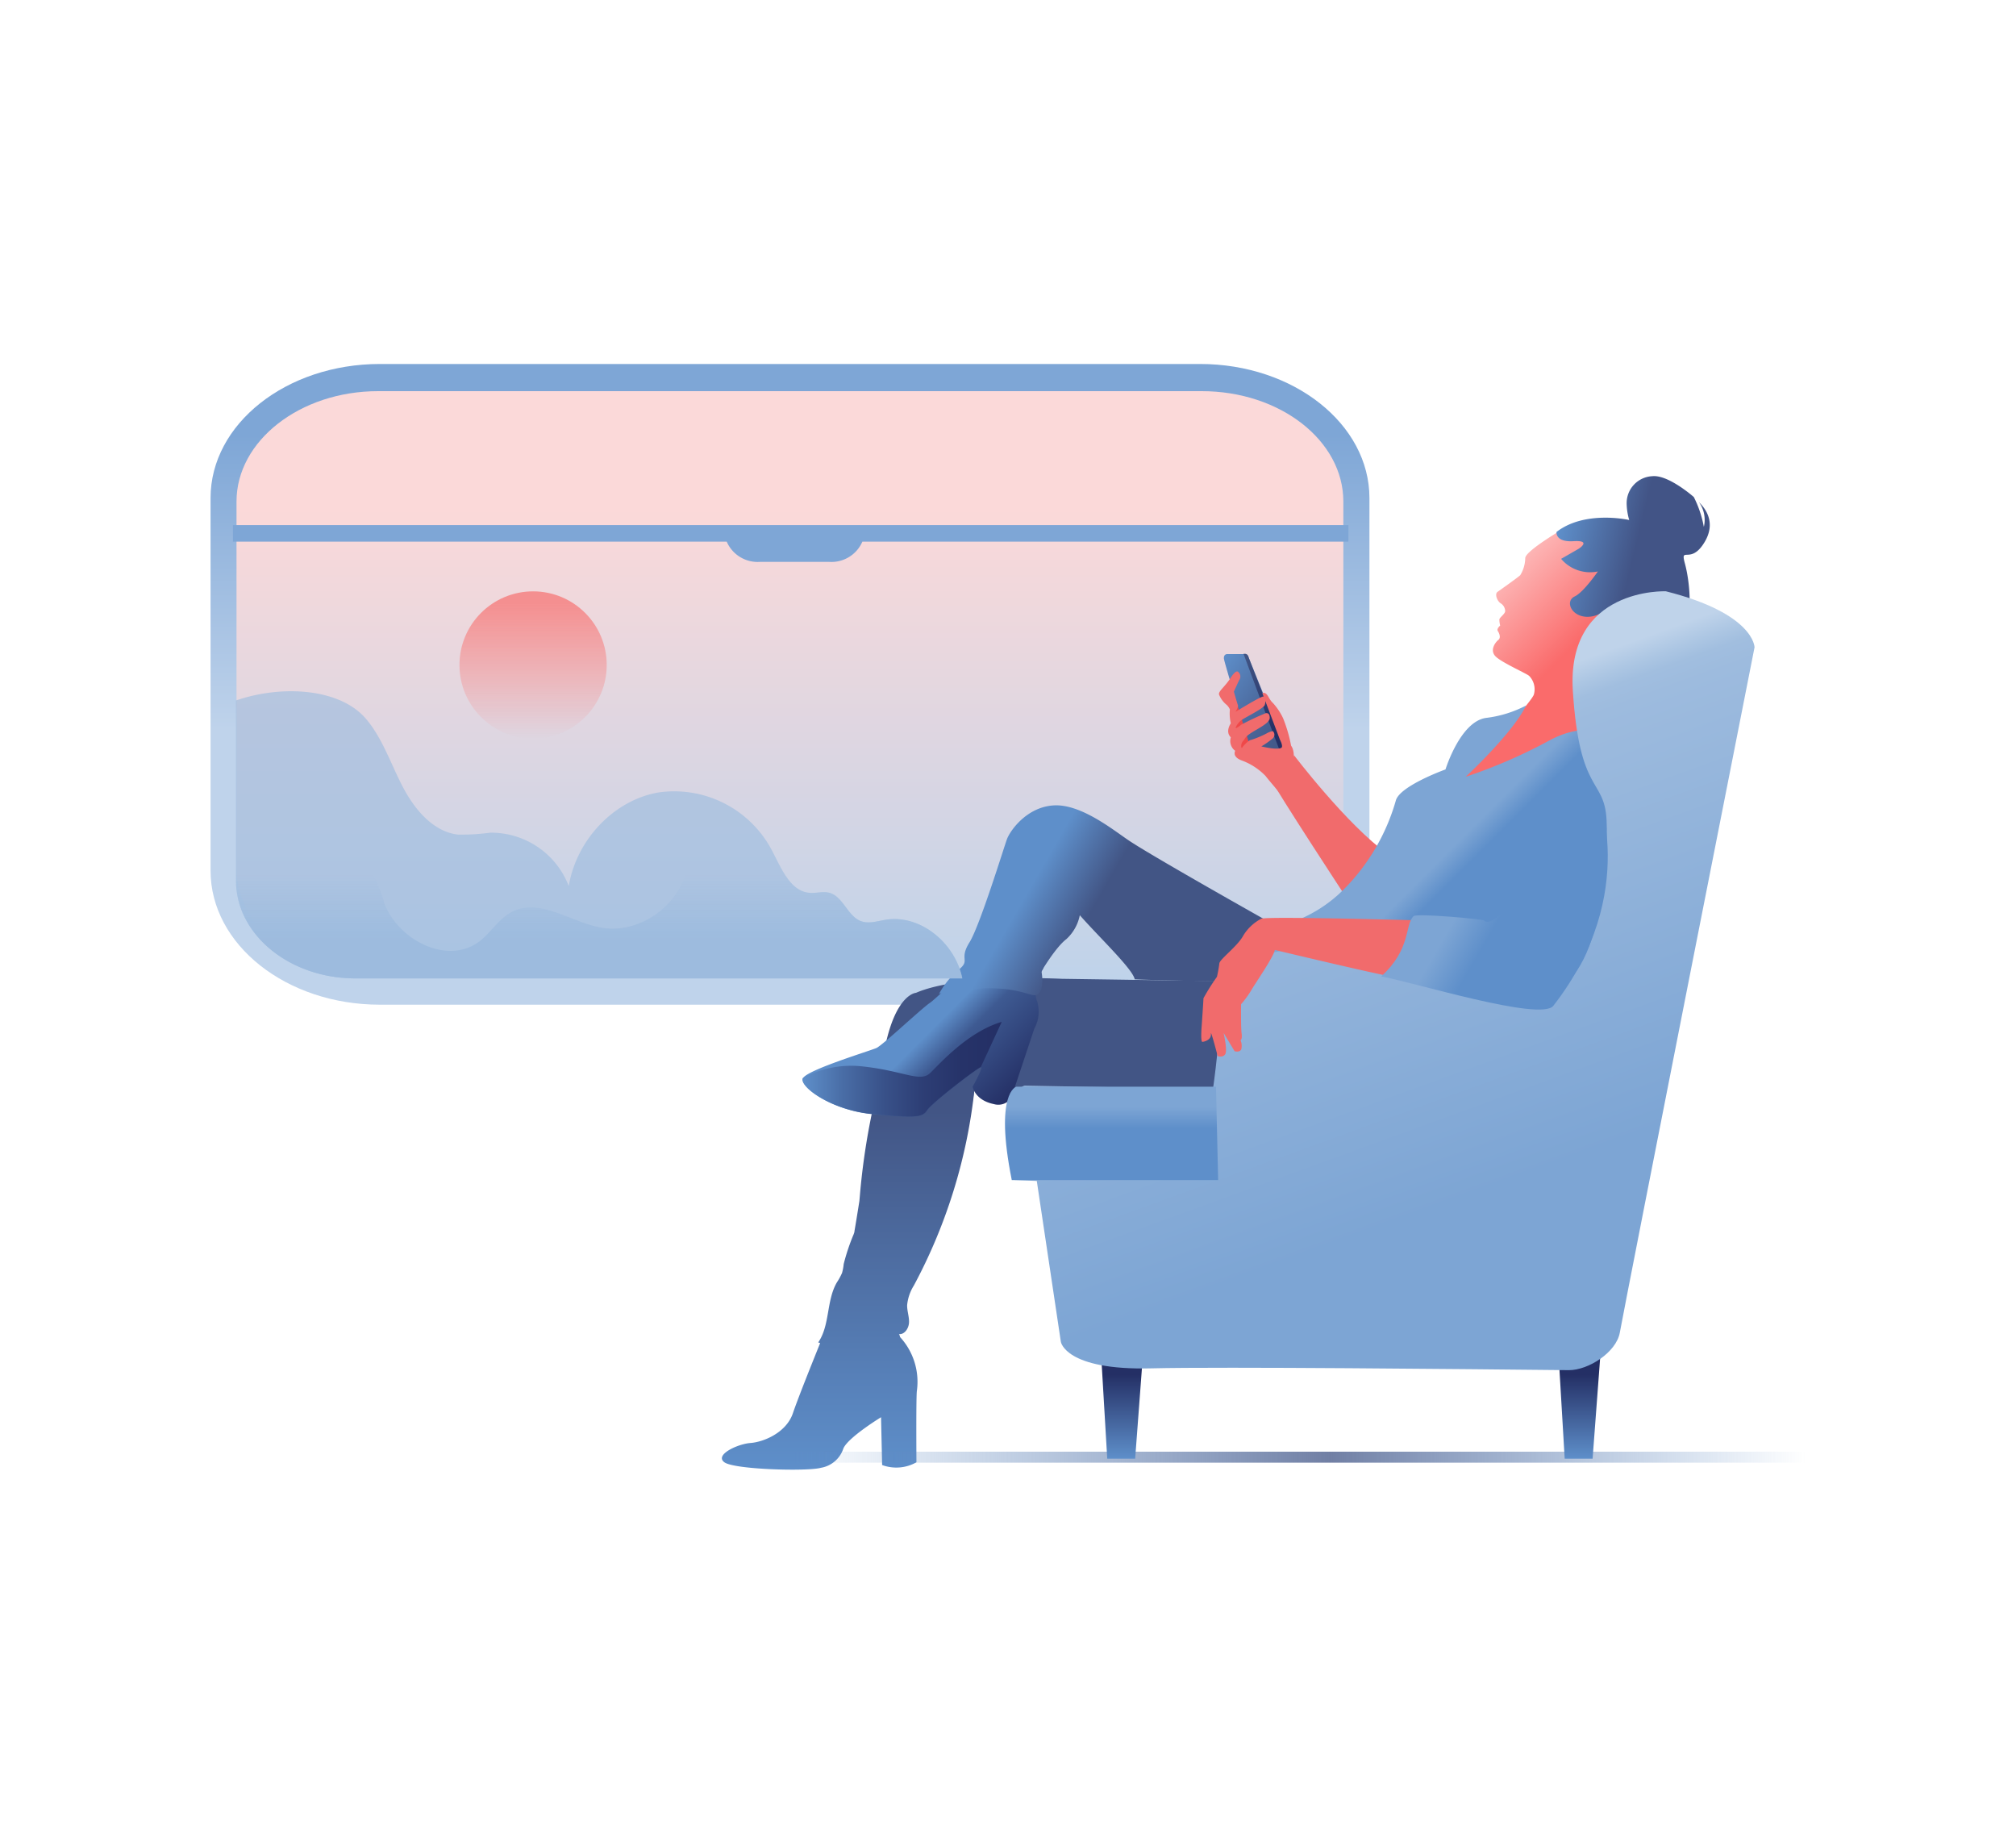 <svg id="Layer_1" data-name="Layer 1" xmlns="http://www.w3.org/2000/svg" xmlns:xlink="http://www.w3.org/1999/xlink" viewBox="0 0 299.02 271.99"><defs><style>.cls-1{fill:url(#linear-gradient);}.cls-2{fill:url(#linear-gradient-2);}.cls-3{fill:url(#linear-gradient-3);}.cls-4{fill:url(#linear-gradient-4);}.cls-5{fill:url(#linear-gradient-5);}.cls-6{fill:url(#linear-gradient-6);}.cls-7{fill:url(#linear-gradient-7);}.cls-8{fill:url(#linear-gradient-8);}.cls-9{fill:url(#linear-gradient-9);}.cls-10{fill:url(#linear-gradient-10);}.cls-11{fill:url(#linear-gradient-11);}.cls-12{fill:#ef4849;}.cls-13{fill:url(#linear-gradient-12);}.cls-14{fill:url(#linear-gradient-13);}.cls-15{fill:url(#linear-gradient-14);}.cls-16{fill:url(#linear-gradient-15);}.cls-17{fill:url(#linear-gradient-16);}.cls-18{fill:url(#linear-gradient-17);}.cls-19{fill:url(#linear-gradient-18);}.cls-20{fill:url(#linear-gradient-19);}.cls-21{fill:url(#linear-gradient-20);}.cls-22{fill:url(#linear-gradient-21);}.cls-23{fill:url(#linear-gradient-22);}.cls-24{fill:url(#linear-gradient-23);}.cls-25{fill:none;}.cls-26{fill:#9dbbde;opacity:0.64;}.cls-27{fill:url(#linear-gradient-24);}</style><linearGradient id="linear-gradient" x1="117.16" y1="53.98" x2="117.16" y2="148.99" gradientUnits="userSpaceOnUse"><stop offset="0.11" stop-color="#7ea6d6"/><stop offset="0.57" stop-color="#bfd3eb"/></linearGradient><linearGradient id="linear-gradient-2" x1="117.16" y1="58.01" x2="117.16" y2="145.1" gradientUnits="userSpaceOnUse"><stop offset="0.2" stop-color="#fbd9d9"/><stop offset="1" stop-color="#bfd3ea"/></linearGradient><linearGradient id="linear-gradient-3" x1="34.55" y1="80.61" x2="200" y2="80.61" gradientUnits="userSpaceOnUse"><stop offset="0.13" stop-color="#7ea6d6"/><stop offset="0.27" stop-color="#7ea6d6"/></linearGradient><linearGradient id="linear-gradient-4" x1="79.07" y1="87.7" x2="79.07" y2="109.54" gradientUnits="userSpaceOnUse"><stop offset="0.08" stop-color="#f48f90"/><stop offset="1" stop-color="#f48f90" stop-opacity="0"/></linearGradient><linearGradient id="linear-gradient-5" x1="143.1" y1="161.61" x2="145.4" y2="165.01" gradientUnits="userSpaceOnUse"><stop offset="0.07" stop-color="#7da5d4"/><stop offset="0.39" stop-color="#5e8fca"/></linearGradient><linearGradient id="linear-gradient-6" x1="150.84" y1="145.06" x2="150.84" y2="218" gradientUnits="userSpaceOnUse"><stop offset="0.27" stop-color="#425585"/><stop offset="1" stop-color="#5e8fca"/></linearGradient><linearGradient id="linear-gradient-7" x1="131.9" y1="147.06" x2="148.89" y2="164.05" gradientUnits="userSpaceOnUse"><stop offset="0.35" stop-color="#5e8fca"/><stop offset="0.52" stop-color="#3e5a92"/><stop offset="1" stop-color="#242f65"/></linearGradient><linearGradient id="linear-gradient-8" x1="119.05" y1="158.6" x2="148.68" y2="158.6" gradientUnits="userSpaceOnUse"><stop offset="0" stop-color="#5e8fca"/><stop offset="0.2" stop-color="#496da6"/><stop offset="0.4" stop-color="#39528a"/><stop offset="0.6" stop-color="#2d3e75"/><stop offset="0.8" stop-color="#263369"/><stop offset="1" stop-color="#242f65"/></linearGradient><linearGradient id="linear-gradient-9" x1="145.39" y1="131.23" x2="183.43" y2="153.19" gradientUnits="userSpaceOnUse"><stop offset="0.15" stop-color="#5e8fca"/><stop offset="0.37" stop-color="#425585"/></linearGradient><linearGradient id="linear-gradient-10" x1="219.6" y1="89.09" x2="241.88" y2="111.38" gradientUnits="userSpaceOnUse"><stop offset="0" stop-color="#fdb5b5"/><stop offset="0.46" stop-color="#fa6b6b"/></linearGradient><linearGradient id="linear-gradient-11" x1="174.89" y1="121.12" x2="197.01" y2="121.12" gradientTransform="matrix(0.97, 0.25, -0.24, 0.98, 89.12, -77.75)" gradientUnits="userSpaceOnUse"><stop offset="0" stop-color="#5e8fca"/><stop offset="0.53" stop-color="#425486"/></linearGradient><linearGradient id="linear-gradient-12" x1="100.21" y1="-120.37" x2="100.21" y2="-103.97" gradientTransform="matrix(0.91, 0.41, -0.41, 0.91, 59.83, 184.32)" gradientUnits="userSpaceOnUse"><stop offset="0.87" stop-color="#f16b6c"/><stop offset="0.97" stop-color="#f16b6c"/></linearGradient><linearGradient id="linear-gradient-13" x1="6.91" y1="-107.36" x2="22.94" y2="-107.36" gradientTransform="translate(110.97 183.35) rotate(35.81)" gradientUnits="userSpaceOnUse"><stop offset="0" stop-color="#5e8fca"/><stop offset="0.02" stop-color="#5d8dc8"/><stop offset="0.44" stop-color="#4e6fa4"/><stop offset="0.78" stop-color="#455c8d"/><stop offset="1" stop-color="#425585"/></linearGradient><linearGradient id="linear-gradient-14" x1="9.05" y1="-108.7" x2="22.94" y2="-108.7" gradientTransform="translate(110.97 183.35) rotate(35.81)" gradientUnits="userSpaceOnUse"><stop offset="0" stop-color="#425685"/><stop offset="0.75" stop-color="#242f65"/><stop offset="0.9" stop-color="#242f65"/></linearGradient><linearGradient id="linear-gradient-15" x1="9.46" y1="-104.54" x2="28.88" y2="-104.54" gradientTransform="translate(110.97 183.35) rotate(35.81)" xlink:href="#linear-gradient-12"/><linearGradient id="linear-gradient-16" x1="200.13" y1="125.28" x2="235.63" y2="160.79" gradientUnits="userSpaceOnUse"><stop offset="0.22" stop-color="#7da5d4"/><stop offset="0.29" stop-color="#5e8fca"/></linearGradient><linearGradient id="linear-gradient-17" x1="117.76" y1="216.1" x2="267.79" y2="216.1" gradientUnits="userSpaceOnUse"><stop offset="0" stop-color="#5e8fca" stop-opacity="0"/><stop offset="0.53" stop-color="#717fa4"/><stop offset="1" stop-color="#5e8fca" stop-opacity="0"/></linearGradient><linearGradient id="linear-gradient-18" x1="234.38" y1="197.92" x2="234.38" y2="216.33" gradientUnits="userSpaceOnUse"><stop offset="0.32" stop-color="#242f65"/><stop offset="1" stop-color="#5e8fca"/></linearGradient><linearGradient id="linear-gradient-19" x1="166.53" y1="197.92" x2="166.53" y2="216.33" xlink:href="#linear-gradient-18"/><linearGradient id="linear-gradient-20" x1="193.74" y1="106.03" x2="229.64" y2="204.67" gradientUnits="userSpaceOnUse"><stop offset="0.06" stop-color="#bfd3ea"/><stop offset="0.09" stop-color="#acc6e3"/><stop offset="0.11" stop-color="#a1bedf"/><stop offset="0.14" stop-color="#9dbbde"/><stop offset="0.72" stop-color="#7da5d4"/></linearGradient><linearGradient id="linear-gradient-21" x1="164.87" y1="161.13" x2="164.87" y2="174.98" gradientUnits="userSpaceOnUse"><stop offset="0.22" stop-color="#7da5d4"/><stop offset="0.45" stop-color="#5e8fca"/></linearGradient><linearGradient id="linear-gradient-22" x1="178.18" y1="146.4" x2="216.56" y2="146.4" gradientUnits="userSpaceOnUse"><stop offset="0.37" stop-color="#f16b6c"/><stop offset="0.54" stop-color="#f16b6c"/></linearGradient><linearGradient id="linear-gradient-23" x1="214.56" y1="127.24" x2="236.29" y2="139.79" xlink:href="#linear-gradient-21"/><linearGradient id="linear-gradient-24" x1="88.89" y1="102.52" x2="88.89" y2="145.1" gradientUnits="userSpaceOnUse"><stop offset="0.64" stop-color="#9dbbde" stop-opacity="0"/><stop offset="0.87" stop-color="#9dbbde"/></linearGradient></defs><title>Artboard 1 copy 4</title><path class="cls-1" d="M178,149H56.35c-13.88,0-25.12-8.9-25.12-19.88V73.87c0-11,11.24-19.89,25.12-19.89H178c13.87,0,25.12,8.91,25.12,19.89v55.24C203.1,140.09,191.85,149,178,149Z"/><path class="cls-2" d="M178.25,145.1H56.08c-11.62,0-21-7.33-21-16.37V74.38c0-9,9.42-16.37,21-16.37H178.25c11.62,0,21,7.33,21,16.37v54.35C199.29,137.77,189.87,145.1,178.25,145.1Z"/><path class="cls-3" d="M200,77.87H34.55v2.46h73.24a5,5,0,0,0,4.91,3H123a5,5,0,0,0,4.91-3H200Z"/><circle class="cls-4" cx="79.07" cy="98.62" r="10.92"/><path class="cls-5" d="M144.72,160.53a10.8,10.8,0,0,0-.93,5.57"/><path class="cls-6" d="M157.49,145.16s-15-.79-21.63,2.08c0,0-2.86.13-4.5,7.63-.42,1.94-.92,4.7-1.43,7.78l-.07,0a102.83,102.83,0,0,0-2.27,14.07l-.12,1.38c-.28,1.77-.53,3.31-.73,4.47,0,.16-.07.32-.12.47a30.58,30.58,0,0,0-1.48,4.42,7.54,7.54,0,0,1-.25,1.34,10.08,10.08,0,0,1-.77,1.4c-1.57,2.7-1,6.33-2.76,8.89l.29.09c-1.07,2.65-3.34,8.3-4.06,10.45-1,2.87-4.36,4.23-6.27,4.37s-5.38,1.76-3.88,2.86,12.41,1.37,14.32.82a4.24,4.24,0,0,0,3.33-2.86c.68-1.64,5.59-4.64,5.59-4.64l.16,7.09a6.06,6.06,0,0,0,5.09-.41s-.07-9.82.07-10.63a9.81,9.81,0,0,0-2.5-7.94,1.17,1.17,0,0,0-.16-.44c.85.09,1.46-.88,1.49-1.74s-.3-1.7-.28-2.56a6.7,6.7,0,0,1,1-2.91,79.45,79.45,0,0,0,9-29.17,8.61,8.61,0,0,1,2-.27c3.4-.27,31.36,3.07,33.68,2.25s2.9-7.61,2.9-7.61l11.44-10.14Z"/><path class="cls-7" d="M144.72,142.19s-5.59,5.73-6.81,6.55-7,6.27-7.91,6.68-10.36,3.27-10.91,4.5,4.23,4.77,10.36,5.32,7.37.54,8.05-.55,7.63-6.41,8-6.41-1.23,2.87-1.23,2.87.28,2,3.14,2.59a2.34,2.34,0,0,0,3-2.19l3-9a5.22,5.22,0,0,0,.41-4.09c-.82-1.91.95-4.91.95-4.91A11.75,11.75,0,0,0,144.72,142.19Z"/><path class="cls-8" d="M138,159.1c-1.5,1.5-3.82-.27-10.09-.95a15,15,0,0,0-8.84,1.74l0,0c-.54,1.23,4.23,4.77,10.36,5.32s7.37.54,8.05-.55,7.63-6.41,8-6.41a.05.05,0,0,1,0,0l3.1-6.7C143.63,153,139.54,157.6,138,159.1Z"/><path class="cls-9" d="M139.3,147.36a12.34,12.34,0,0,1,3.09-3.71c1.49-1.3-.15-1.4,1.4-3.88s5.11-14.09,5.57-15.33,2.94-4.8,7-5,8.85,3.73,11.15,5.26c3.72,2.48,21.37,12.39,21.37,12.39l-1.12,8.61s-19.43-.38-19.45-.47c-.36-1.58-5.1-6.05-8.15-9.5a6.53,6.53,0,0,1-2,3.55c-1.6,1.22-3.69,4.77-3.69,4.77s.54,2.64-.55,3.42S150.76,145.19,139.3,147.36Z"/><path class="cls-10" d="M232.23,78.21s-5.93,3.42-6,4.54a5,5,0,0,1-.74,2.55c-.41.39-3.24,2.38-3.38,2.48-.41.28-.11,1.27.44,1.67a1.39,1.39,0,0,1,.7,1.19c0,.39-.84.94-.86,1.23a4,4,0,0,0,.12.91s-.58.46-.34.82.46,1,.07,1.3-1.35,1.51-.41,2.45,4.74,2.59,5,2.91a2.84,2.84,0,0,1,.68,2.74c-.44,1.41-11.91,13.67-11.91,13.67L241,112.25s-4.75-14-4.41-14.16c3.27-1.45,24.68-11.38,4.25-5.79-1.42.39,3-7.3,1.59-11.63S230.74,81.41,232.23,78.21Z"/><path class="cls-11" d="M245.12,70.62a4,4,0,0,0-3.85,4.08,9.31,9.31,0,0,0,.38,2.42s-6.54-1.51-10.78,1.77c0,0-.24,1.54,2.52,1.37s.79,1.11.79,1.11l-2.63,1.51A5.64,5.64,0,0,0,237,84.75s-2.1,3.07-3.43,3.7-.69,2.52,1.13,2.94,3.31-.81,4.2-1.15,1.77-.08,2.22,1.4-1.36,3.68-2.92,4.25c0,0,1.9,1.43,1.05,3a4.1,4.1,0,0,0,.84,4.83,3.76,3.76,0,0,1,2.75-1c1.85,0,4.41-3.12,6.44-7s1.33-9.59.63-12.15.7,0,2.61-2.7,1-4.92-.52-6.39a4.49,4.49,0,0,1,.72,3.66,16.23,16.23,0,0,0-1.49-4.43S247.49,70.4,245.12,70.62Z"/><path class="cls-12" d="M182.86,101.81c0,.52.64,9.76.64,9.76l.92.36,1.56-2.4-2.08-7.61Z"/><path class="cls-13" d="M191.93,112s7.83,10.31,13.9,14.66c3,2.13,1.67,4.3,1.67,4.3l-7.43,2.74S189.75,118,187.91,114.59C187.91,114.59,190.88,116.09,191.93,112Z"/><path class="cls-14" d="M184.71,97,182,97s-.51,0-.47.65,4.39,14.69,4.39,14.69l4.89-.45-.43-1.6-5.18-12.77S185.12,97,184.71,97Z"/><path class="cls-15" d="M185.21,97.52s-.09-.51-.5-.56l-.27,0c1.19,3.18,4.45,12,5.62,15l.76-.13-.45-1Z"/><path class="cls-16" d="M183.78,100.89a.9.9,0,0,0-.14-1.25s-.27-.43-1.13.92-1.89,2-1.68,2.49a3.77,3.77,0,0,0,1,1.39,2,2,0,0,1,.59.77,6.34,6.34,0,0,0,.14,2.06s-.88,1.22,0,2.08a1.81,1.81,0,0,0,.65,2s-.53.89,1,1.44a9.41,9.41,0,0,1,3.53,2.32c.27.42,4.37,5.15,4.37,5.15s-.91-4.51-.39-6.67-.22-3-.22-3a21.19,21.19,0,0,0-1.2-4.1,9.13,9.13,0,0,0-1.51-2.25c-.7-.62-.78-1.7-1.55-1.44l2.6,6.89s.57,1.06.18,1.23c-.77.34-3-.26-2.94-.22a13.4,13.4,0,0,0,1.71-1.2.73.73,0,0,0,0-1.07,2.66,2.66,0,0,0-.87.31,13.87,13.87,0,0,1-2.39,1c-.31,0-1.16.92-1.29,1.14s-.3-.5.15-1,.1-.58,2-1.68,2.09-1.46,1.87-2.19a.45.45,0,0,0-.6-.21,37.15,37.15,0,0,0-3.58,1.69,3,3,0,0,1-.86.55,2.73,2.73,0,0,1,1-1.3c.71-.46,3-1.6,3.33-2.1a1.27,1.27,0,0,0-.14-1.33c-.16-.21-4.16,2.26-4.16,2.26s.47-.73.36-1-.6-2-.6-2Z"/><path class="cls-17" d="M239.21,109.74s-3-3.27-9.27,0a76.51,76.51,0,0,1-12.54,5.46s7-6.48,8.95-10.57a17.2,17.2,0,0,1-5.95,1.84c-3.82.55-6,7.64-6,7.64s-6.82,2.45-7.37,4.63a30.55,30.55,0,0,1-7.72,13.16c-5.09,5.11-10.55,5.38-11.36,6.48s-3.9,15.88-3.9,15.88l-1.54,8.28s15,3.38,19.89-1,39.16-6.42,40.25-7.78-1.41-25.15.49-27.6S243,111.65,239.21,109.74Z"/><rect class="cls-18" x="117.76" y="215.29" width="150.03" height="1.63"/><polygon class="cls-19" points="231.16 200.68 232.08 216.33 236.22 216.33 237.6 197.92 231.16 200.68"/><polygon class="cls-20" points="163.31 200.68 164.23 216.33 168.37 216.33 169.75 197.92 163.31 200.68"/><path class="cls-21" d="M260.24,96s0-5-13.15-8.31c0,0-14.78-.62-13.8,14.78s4.67,12.88,5,19.11-.92,26.8-10.87,25.84c-11.85-1.15-34-6.74-34-6.74s-13.15.33-12.51,7.38c.36,4-1,13.47-1,13.47L152,161s-3.48.23-1.51,14l3.29.14L157.35,199s.65,4.26,13.43,3.93c10.49-.26,47.09.12,61.92.27,2.92,0,7-2.64,7.55-5.53C241.27,192,260.24,96,260.24,96Z"/><path class="cls-22" d="M180.36,161.16l-29.61,0s-3.29.82-.68,13.85l30.61,0Z"/><path class="cls-23" d="M187.07,136.25a6.87,6.87,0,0,0-2.67,2.51c-.83,1.56-3.5,3.51-3.54,4.11a19.79,19.79,0,0,1-.36,2,30.81,30.81,0,0,0-2,3.18c0,.36-.24,3.79-.28,4.35s-.12,2.11.12,2.11,1.35-.28,1.27-1.16,1,3.27,1,3.27.76.28,1.12-.28-.24-3.15-.24-3.15l1.63,2.71s.8.24,1-.32a2.16,2.16,0,0,0-.12-1.31s.28-.12.16-1-.08-4.34-.08-4.34a14.62,14.62,0,0,0,1.47-2c.56-1,3.3-4.9,3.54-6.05,0,0,17.8,4.27,18.63,4.16s8.79-8.38,8.79-8.38S188.07,135.81,187.07,136.25Z"/><path class="cls-24" d="M204.86,144.81c4.7.82,23.69,6.72,25.53,4.36,13.1-16.8,6.33-32.3,6.33-32.3S222.57,139,220.13,136.51c-.22-.21-10-1.09-10.47-.65C208.33,137.19,209.35,140.72,204.86,144.81Z"/><line class="cls-25" x1="133.57" y1="133.58" x2="134.67" y2="138.02"/><path class="cls-26" d="M142.74,145.1c-1.07-5.25-6.25-9.55-11.4-8.69-1.23.2-2.52.64-3.69.18-1.93-.76-2.61-3.62-4.6-4.18-1-.27-2,.09-3,0-2.9-.25-4.21-3.78-5.64-6.45a16.37,16.37,0,0,0-16.85-8.42c-6.53,1.18-12.06,7-13.2,13.87a12.33,12.33,0,0,0-11.64-7.92,32.74,32.74,0,0,1-4.73.29c-3.67-.38-6.46-3.67-8.24-7.07s-3-7.19-5.45-10.09c-3.82-4.5-12.33-5.12-19.3-2.74v26.71c0,8,7.93,14.51,17.72,14.51Z"/><path class="cls-27" d="M131.34,136.41c-1.23.2-2.52.64-3.69.18-1.93-.76-2.61-3.62-4.6-4.18-1-.27-2,.09-3,0-2.9-.25-4.21-3.78-5.64-6.45a16.23,16.23,0,0,0-2-2.94,21.27,21.27,0,0,1-10.31,4.33c-.34,6.23-6.86,11.35-13,10.21-4.48-.84-9-4.4-13.11-2.36-2,1-3.21,3.17-5,4.5-4.73,3.43-11.95-.31-14-5.78a19.41,19.41,0,0,0-1.79-4.42c-1.09-1.59-2.89-2.51-4.46-3.62-7.09-5-9.06-15.53-5.43-23.26A25.08,25.08,0,0,0,35,103.88v26.71c0,8,7.93,14.51,17.72,14.51h90C141.67,139.85,136.49,135.55,131.34,136.41Z"/></svg>